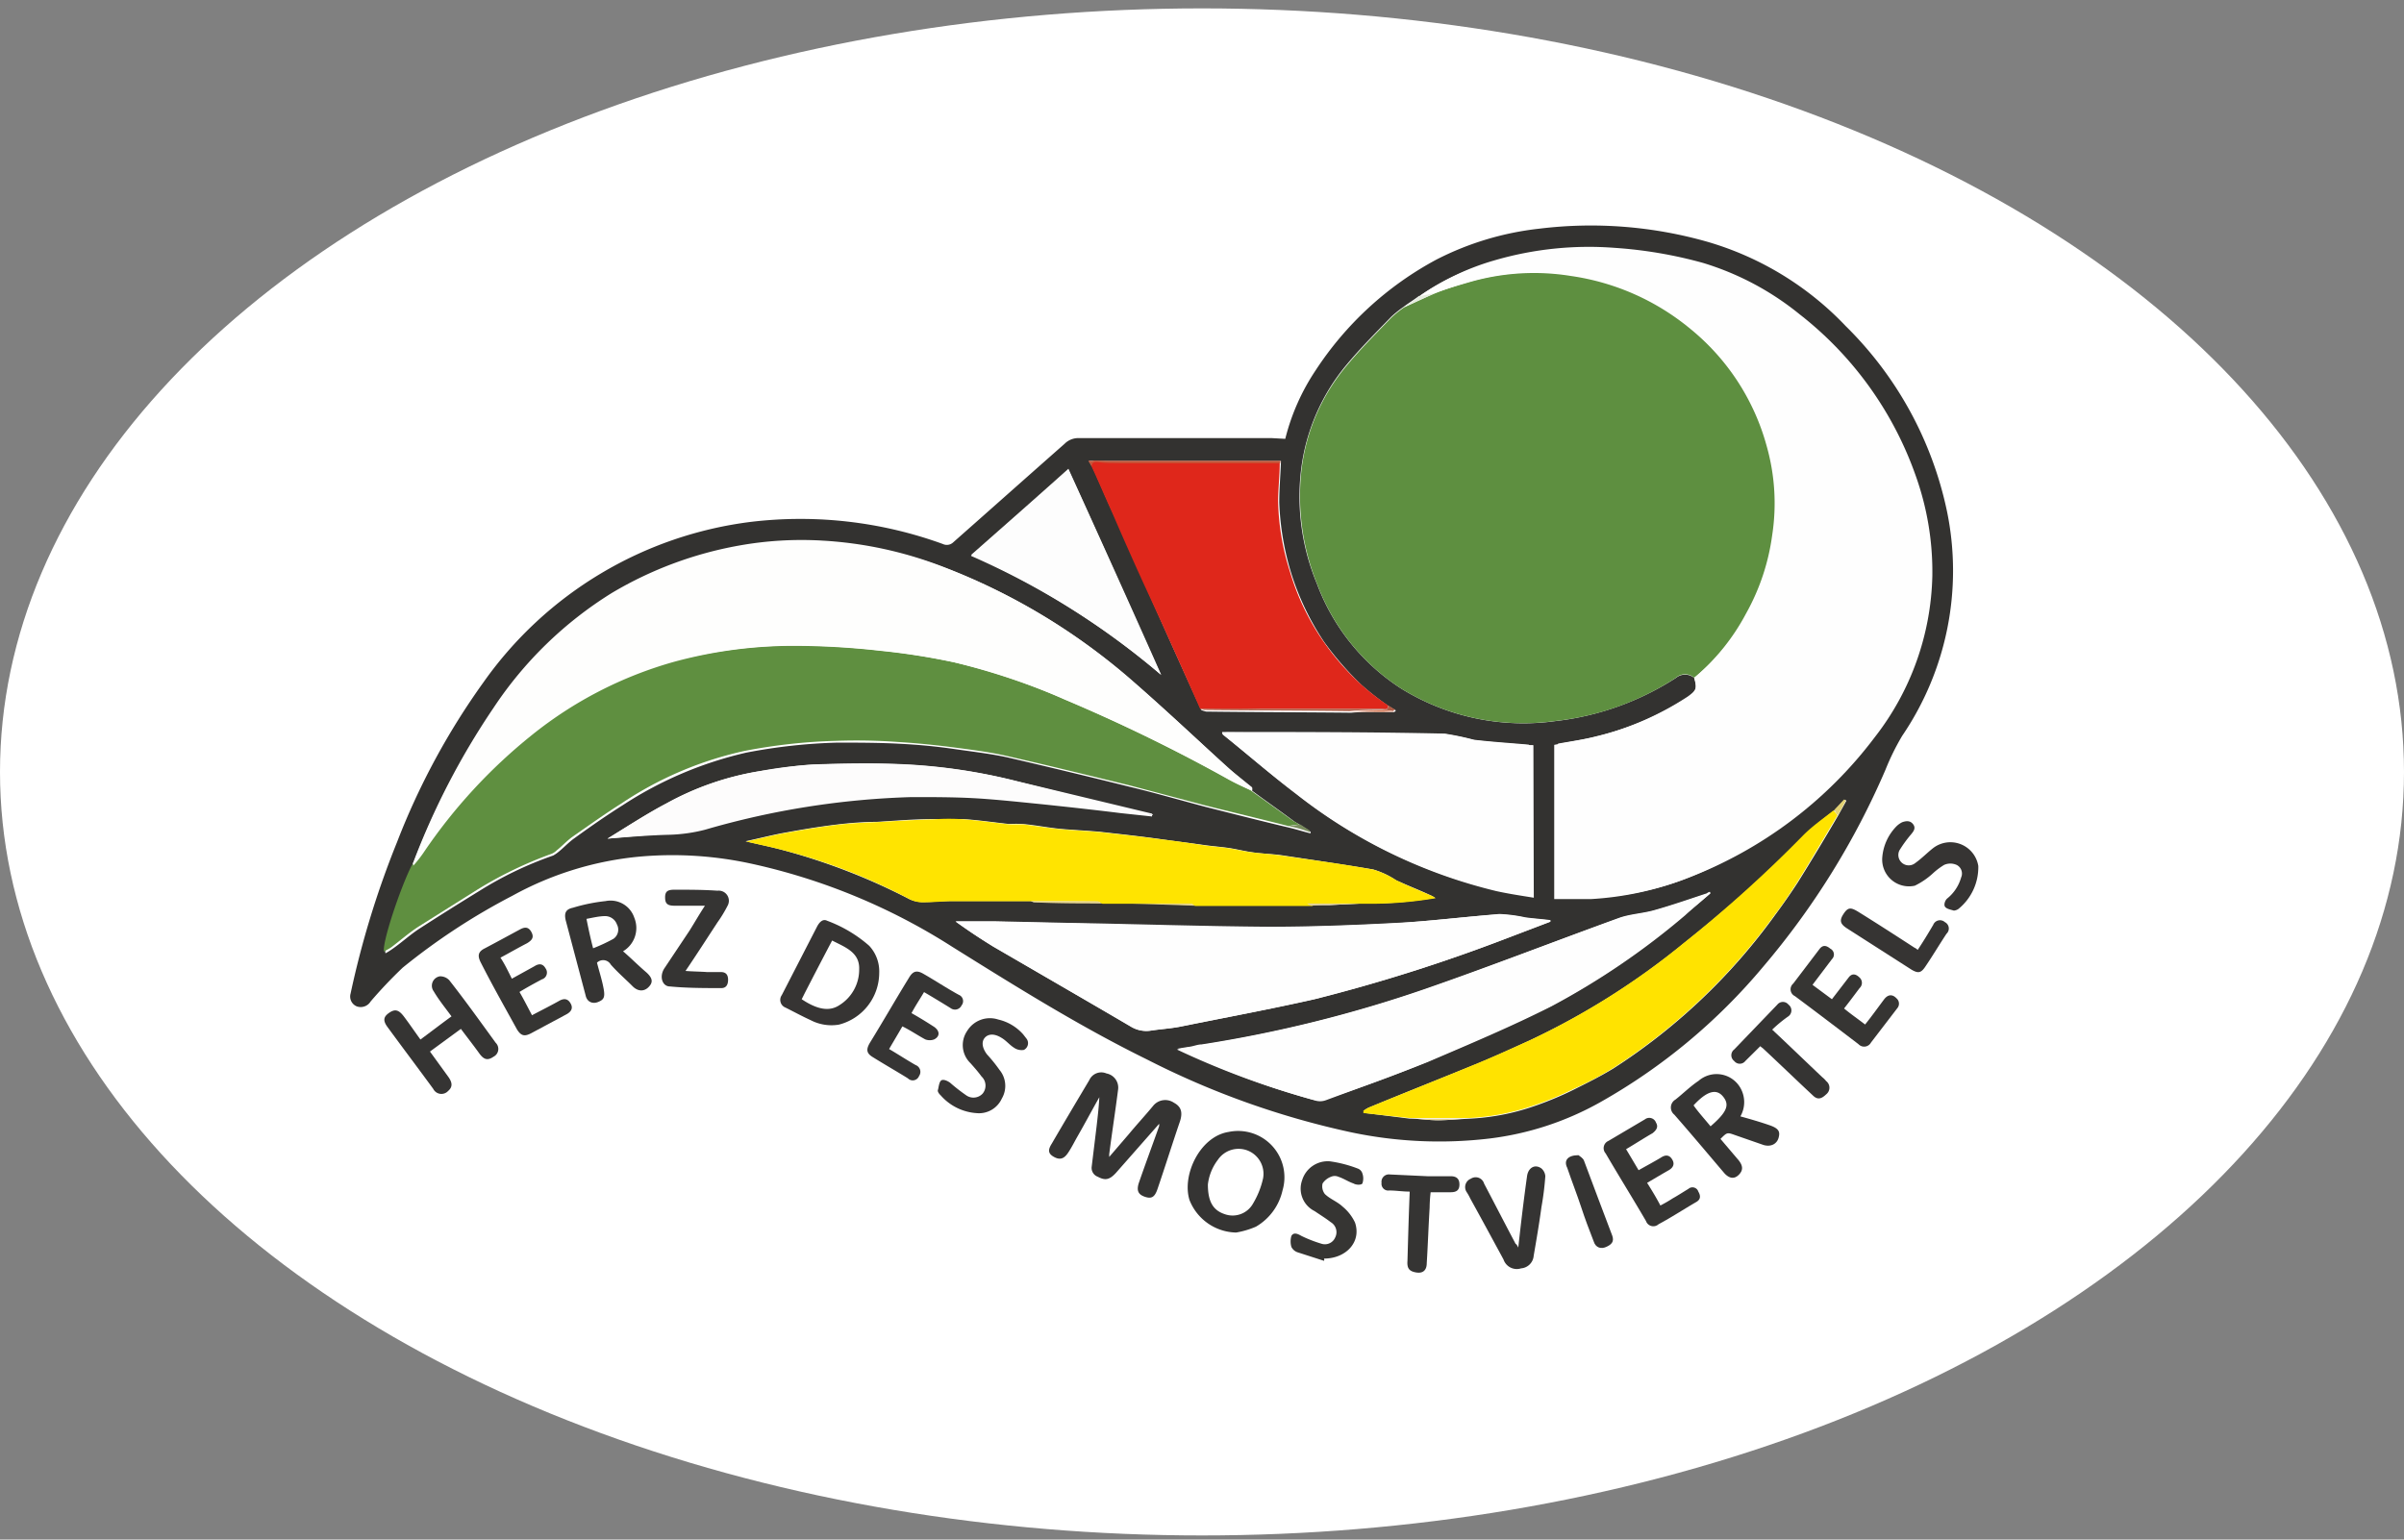 <svg id="Schnittmaske-Header" xmlns="http://www.w3.org/2000/svg" viewBox="0 0 192 123"><rect x="0" y="0" width="192" height="123" fill="#808080" stroke="none"/><ellipse cx="96" cy="61.67" rx="96" ry="61" style="fill:#fff"/><path d="M102.65,35.06a17.43,17.43,0,0,1,2.43-5.48,26.47,26.47,0,0,1,9.64-8.84,23.64,23.64,0,0,1,8.21-2.47,33.91,33.91,0,0,1,13.48,1.06,24.76,24.76,0,0,1,11,6.72,29.15,29.15,0,0,1,8.09,14.8,23.47,23.47,0,0,1-3.58,17.94,19.34,19.34,0,0,0-1.33,2.7,62.11,62.11,0,0,1-9.76,15.73,47.07,47.07,0,0,1-13.08,10.87,23.93,23.93,0,0,1-8.8,2.87,34.12,34.12,0,0,1-11-.49A66.72,66.72,0,0,1,91.6,84.64c-5.39-2.65-10.47-5.83-15.55-9A49.31,49.31,0,0,0,60,69a29.53,29.53,0,0,0-8.84-.57,26,26,0,0,0-10.25,3.14,51.52,51.52,0,0,0-8.75,5.74,36.29,36.29,0,0,0-2.56,2.7.93.93,0,0,1-1.11.39A.85.85,0,0,1,28,79.38a72.9,72.9,0,0,1,3.71-12.1A57.15,57.15,0,0,1,38.62,54.5,30.8,30.8,0,0,1,60,41.69,33.29,33.29,0,0,1,75.3,43.46a.74.74,0,0,0,.84-.14c3-2.65,5.92-5.25,8.88-7.86A1.55,1.55,0,0,1,86.17,35c5.13,0,10.25,0,15.38,0Zm8.71,21.83.13-.13c-.18-.09-.35-.22-.53-.31a22.1,22.1,0,0,1-2.21-1.72,25.21,25.21,0,0,1-3-3.45,21.44,21.44,0,0,1-2.65-5.57,21.86,21.86,0,0,1-.93-5.57c0-1.06.09-2.12.13-3.13,0,0,0,0,0-.09a.14.14,0,0,0,0-.09c-.57,0-1.1,0-1.67,0-4.38,0-8.75,0-13.13,0a2.8,2.8,0,0,0-.53,0,4.45,4.45,0,0,0,.27.45c.57,1.23,1.1,2.52,1.67,3.75,1,2.17,2,4.29,2.88,6.45,1.37,3.1,2.74,6.15,4.15,9.24a1.56,1.56,0,0,0,.4.13c3.84.05,7.73.05,11.58.09C109,56.85,110.16,56.89,111.36,56.89Zm1.23,32.48c.76,0,1.51.13,2.26.13s1.72-.09,2.56-.13a18.33,18.33,0,0,0,5.13-1,26.29,26.29,0,0,0,3.18-1.33c1.06-.53,2.12-1.06,3.14-1.68a47.88,47.88,0,0,0,12.9-12.24c.62-.84,1.24-1.72,1.81-2.6,1.11-1.77,2.17-3.54,3.23-5.35l.66-1.19c0-.05-.09-.05-.13-.09-.27.26-.53.57-.8.84a27.79,27.79,0,0,0-2.43,2,102,102,0,0,1-9.54,8.57,59.06,59.06,0,0,1-12.38,7.82c-1.37.62-2.69,1.24-4.11,1.82-2.91,1.19-5.83,2.34-8.7,3.53a1.3,1.3,0,0,0-.44.27.27.27,0,0,0,0,.17ZM88,72.14h2c1.81,0,3.62.13,5.43.17h9.37c.44,0,.93,0,1.37,0l2.65-.13a31.06,31.06,0,0,0,5.79-.45,2.83,2.83,0,0,0-.48-.26c-.75-.35-1.55-.66-2.3-1a1.81,1.81,0,0,1-.44-.22,6.72,6.72,0,0,0-1.73-.79c-2.38-.4-4.77-.75-7.15-1.11-.8-.13-1.64-.13-2.48-.26-.66-.09-1.33-.27-2-.36s-1.24-.13-1.86-.22c-1.19-.17-2.38-.31-3.53-.48-1.59-.22-3.23-.4-4.82-.58-1-.09-1.94-.13-3-.22s-2.08-.31-3.14-.4a10.09,10.09,0,0,0-1.1,0c-1.2-.13-2.39-.31-3.63-.39-.79,0-1.63,0-2.43,0-1.5,0-3,.13-4.5.22-1.06,0-2.17.09-3.23.22-1.5.18-3,.44-4.46.71-.89.18-1.77.4-2.79.62,1.11.26,2,.44,3,.71a50.53,50.53,0,0,1,10.12,3.93,2.62,2.62,0,0,0,1,.22c.84,0,1.63-.09,2.47-.09h6.19a.6.6,0,0,0,.31.09C84.45,72.09,86.21,72.09,88,72.14Zm12-9c0-.05,0-.18,0-.18-.62-.53-1.29-1.06-1.86-1.59-2.7-2.43-5.3-4.91-8-7.25a50.38,50.38,0,0,0-14.5-8.7,34,34,0,0,0-9.85-2.17,28.1,28.1,0,0,0-6.67.4,30.24,30.24,0,0,0-10.21,3.8,31.88,31.88,0,0,0-9.46,9.19A59.4,59.4,0,0,0,33,69c0,.09,0,.18,0,.26-1,1.95-2.43,6.28-2.21,6.9a5.67,5.67,0,0,0,.57-.36c.76-.53,1.42-1.15,2.17-1.63,1.55-1,3.14-2,4.77-3a28.91,28.91,0,0,1,5.88-2.82,2.82,2.82,0,0,0,.4-.27c.44-.35.84-.79,1.28-1.1,1.28-.93,2.56-1.82,3.89-2.66a30.41,30.41,0,0,1,9.85-4.19,44.19,44.19,0,0,1,7.25-.8c1.63,0,3.31,0,5,.09s3,.22,4.51.44,2.78.36,4.15.66c3.27.76,6.54,1.55,9.76,2.35,2,.48,4,1.06,6,1.59,2.26.57,4.51,1.15,6.77,1.68.53.13,1.1.31,1.63.44,0,0,0-.09,0-.13-.26-.18-.48-.31-.75-.49s-.39-.22-.57-.35C102.21,64.76,101.11,64,100,63.17Zm13.35-39.51c-.4.31-.84.57-1.24.88a8.42,8.42,0,0,0-1,.8c-1.2,1.24-2.43,2.47-3.54,3.8a16.1,16.1,0,0,0-3.67,8.53,18.1,18.1,0,0,0,1.28,9A17,17,0,0,0,111.89,55a18.57,18.57,0,0,0,12.33,2.61,22.45,22.45,0,0,0,9.63-3.45,1.15,1.15,0,0,1,1.46,0c.26.8.17,1-.53,1.5a23.83,23.83,0,0,1-7.65,3.27c-1,.22-1.94.36-3,.58V71.83c1,0,2,0,2.92,0a25.11,25.11,0,0,0,7.38-1.55,34.22,34.22,0,0,0,15-11.27,21.24,21.24,0,0,0,4.6-12.9,21.7,21.7,0,0,0-1.33-8,28.2,28.2,0,0,0-9.23-12.91,22.21,22.21,0,0,0-7.74-4.11,31.76,31.76,0,0,0-7.07-1.1,27,27,0,0,0-9.59,1A18.31,18.31,0,0,0,113.35,23.66Zm10.47,50v-.09c-.66-.09-1.33-.13-2-.22a11.87,11.87,0,0,0-2.08-.27c-2.74.18-5.48.53-8.22.71-3.4.18-6.8.31-10.2.31-5.35,0-10.65-.18-16-.31l-5.88-.13H76.32c1,.71,2,1.37,3,2,3.67,2.12,7.34,4.24,11,6.4a2.38,2.38,0,0,0,1.55.31c.84-.13,1.68-.17,2.52-.35,3.53-.71,7.07-1.37,10.56-2.16A133.74,133.74,0,0,0,120.24,75Zm-1.37-14.1c-.13,0-.22,0-.31,0-1.46-.13-2.92-.22-4.38-.4a23.86,23.86,0,0,0-2.34-.49c-5.74-.08-11.53-.08-17.28-.13a1.6,1.6,0,0,0-.48.05s0,.08,0,.13c2,1.59,3.85,3.22,5.84,4.73a41.59,41.59,0,0,0,16,7.77c1,.22,1.94.36,3,.53Zm14.14,11.84s0,0,0-.08-.18,0-.27.08c-1.37.45-2.74.93-4.15,1.33-.93.27-1.95.31-2.83.62-5.22,1.9-10.34,3.89-15.56,5.7a102.94,102.94,0,0,1-17.8,4.42c-.31,0-.62.13-.93.18s-.58.08-1,.17a65,65,0,0,0,10.92,4.11,1.34,1.34,0,0,0,.92,0c2.7-1,5.48-2,8.13-3.05,3.32-1.42,6.68-2.83,9.9-4.46a59.74,59.74,0,0,0,10.65-7.25C135.18,72.58,135.88,72,136.59,71.38ZM48.52,67c1.77-.14,3.36-.27,4.95-.31a12.79,12.79,0,0,0,2.83-.4,65.61,65.61,0,0,1,16.52-2.61c1.68,0,3.36,0,5,.09s3.67.31,5.48.49c2.08.22,4.11.44,6.19.7l2.52.27c0-.09,0-.13-.09-.13L81.18,62.41a45.05,45.05,0,0,0-8.71-1.32c-2.52-.13-5-.09-7.51,0a32.15,32.15,0,0,0-4.55.57,23.16,23.16,0,0,0-7.16,2.52C51.7,65,50.15,66,48.52,67Zm44.23-13c-2.47-5.48-4.9-11-7.42-16.48-2.61,2.34-5.17,4.59-7.78,6.89A61.14,61.14,0,0,1,92.75,53.93Z" style="fill:#333230"/><path d="M92.44,89.94,89.13,93.7c-.53.58-.88.62-1.46.31a.75.75,0,0,1-.48-.8L87.58,90c.09-.79.18-1.54.22-2.34-.57,1-1.14,2.08-1.72,3.09-.26.45-.49.93-.79,1.37s-.62.58-1.11.31-.49-.57-.18-1.06c1-1.72,2-3.4,3-5.08a1.05,1.05,0,0,1,1.37-.53,1.15,1.15,0,0,1,.93,1.28c-.22,1.73-.49,3.45-.71,5.17v.22l1.59-1.85c.62-.75,1.28-1.46,1.9-2.21a1.24,1.24,0,0,1,1.68-.27c.57.31.71.75.49,1.46-.62,1.81-1.2,3.67-1.82,5.48-.22.62-.48.75-1,.57s-.66-.48-.49-1.06c.53-1.54,1.11-3.09,1.64-4.59v-.18Z" style="fill:#353433"/><path d="M98.72,98.47A4.09,4.09,0,0,1,95,95.87c-.62-2,.84-5.09,3.14-5.44a3.7,3.7,0,0,1,4.29,4.68A4.48,4.48,0,0,1,100.31,98,6.79,6.79,0,0,1,98.72,98.47Zm-2.25-3.84c0,1.41.44,2.08,1.37,2.38a1.87,1.87,0,0,0,2.25-.88,6.7,6.7,0,0,0,.79-2,2,2,0,0,0-1.23-2.21,2,2,0,0,0-2.39.75A4,4,0,0,0,96.47,94.63Z" style="fill:#353433"/><path d="M70.22,77.75A4.28,4.28,0,0,1,67,81.86a3.6,3.6,0,0,1-2.26-.36c-.66-.3-1.32-.66-2-1a.66.66,0,0,1-.3-1L65.27,74c.17-.31.44-.62.79-.44a10.75,10.75,0,0,1,3.36,2A3,3,0,0,1,70.22,77.75Zm-3.76-2.61c-.75,1.42-1.46,2.79-2.16,4.15l-.27.54c1.24.83,2.21,1,3,.48a3.34,3.34,0,0,0,1.59-2.87C68.67,76.07,67.48,75.67,66.46,75.14Z" style="fill:#363433"/><path d="M33.58,83.05c.84-.62,1.64-1.24,2.48-1.85-.49-.67-1-1.29-1.42-2A.76.76,0,0,1,35.13,78a1,1,0,0,1,.75.31c1.28,1.63,2.48,3.31,3.71,5a.69.69,0,0,1-.17,1.11c-.45.31-.75.26-1.11-.22-.48-.67-1-1.33-1.5-2l-2.47,1.81,1.45,2c.36.49.36.84,0,1.15a.73.73,0,0,1-1.19-.17c-1.2-1.64-2.43-3.27-3.63-4.91-.4-.53-.35-.84.09-1.15s.75-.31,1.19.27S33.1,82.39,33.58,83.05Z" style="fill:#353433"/><path d="M47.68,76.91c.18.71.4,1.37.53,2.08s0,.88-.44,1.06-.89,0-1-.53l-1.59-6c-.13-.57,0-.88.58-1a14.12,14.12,0,0,1,2.6-.53,2,2,0,0,1,2.3,1.33A2.16,2.16,0,0,1,49.76,76c.62.53,1.19,1.11,1.81,1.64s.57.88.22,1.23-.84.36-1.28-.09-1.19-1.1-1.73-1.72A.7.7,0,0,0,47.68,76.91Zm-.31-1.15A13.07,13.07,0,0,0,49,75a.89.89,0,0,0,.27-1.15,1,1,0,0,0-.93-.66c-.49,0-1,.13-1.5.22C47,74.21,47.15,74.92,47.37,75.76Z" style="fill:#353433"/><path d="M139,89.19c.8.22,1.59.45,2.34.71s.84.53.71,1-.58.75-1.19.58l-2.3-.8c-.62-.22-.62-.22-1.15.31l1.46,1.72c.35.45.35.8,0,1.15s-.75.31-1.15-.13c-1.32-1.55-2.65-3.14-4-4.68a.73.73,0,0,1,.09-1.2c.61-.48,1.19-1.06,1.85-1.5a2.19,2.19,0,0,1,3.32.53A2.29,2.29,0,0,1,139,89.19Zm-2.39.8c1.33-1.15,1.55-1.72,1-2.39s-1.33-.4-2.35.71C135.66,88.88,136.15,89.41,136.63,90Z" style="fill:#353433"/><path d="M72.07,82c-.35.61-.7,1.19-1.06,1.81.75.44,1.42.88,2.12,1.28a.58.58,0,0,1,.27.88.54.54,0,0,1-.89.18c-.92-.57-1.85-1.1-2.78-1.68-.53-.31-.57-.62-.26-1.15,1.06-1.72,2.07-3.49,3.13-5.21.31-.53.62-.62,1.15-.31.93.53,1.86,1.15,2.83,1.68a.54.54,0,0,1,.22.84.58.58,0,0,1-.88.22c-.71-.44-1.37-.84-2.12-1.28-.31.53-.67,1.06-1,1.68.62.35,1.19.7,1.81,1.1.44.31.49.75,0,1a1,1,0,0,1-.71,0C73.27,82.7,72.69,82.3,72.07,82Z" style="fill:#363534"/><path d="M40.88,78.19l1.81-1c.35-.22.66-.22.88.17a.57.57,0,0,1-.31.89c-.57.31-1.15.62-1.77,1,.36.62.67,1.24,1,1.86.75-.4,1.46-.75,2.17-1.15.39-.22.7-.18.92.22s0,.66-.31.84l-2.87,1.54c-.53.27-.79.18-1.1-.3-1-1.82-2-3.58-2.92-5.4-.26-.53-.18-.84.35-1.1.93-.49,1.86-1,2.79-1.5.4-.22.7-.22.93.22s0,.66-.36.88c-.7.36-1.37.75-2.12,1.15C40.3,77,40.57,77.57,40.88,78.19Z" style="fill:#363533"/><path d="M144.76,78.68l1.55,1.15,1.33-1.73c.26-.35.57-.31.88,0a.57.57,0,0,1,0,.84c-.4.53-.79,1.06-1.24,1.63.53.44,1.11.84,1.68,1.28.53-.66,1-1.32,1.51-2,.3-.4.66-.45,1-.09a.56.56,0,0,1,.09.75l-2.13,2.78a.62.62,0,0,1-1,.13c-1.68-1.28-3.36-2.56-5.08-3.84a.6.6,0,0,1-.13-1l2.12-2.79c.26-.31.53-.26.84,0a.52.52,0,0,1,.13.84Z" style="fill:#363533"/><path d="M131.55,94.5c.36.57.71,1.14,1.06,1.81a11.56,11.56,0,0,0,1-.58c.4-.22.79-.48,1.24-.75a.49.49,0,0,1,.79.22c.18.31.22.62-.18.84-1,.58-1.94,1.2-3,1.77a.62.62,0,0,1-1-.26c-1.06-1.82-2.16-3.58-3.22-5.4a.63.63,0,0,1,.22-1l2.91-1.72a.57.57,0,0,1,.89.26c.22.36,0,.62-.27.84-.7.4-1.37.84-2.12,1.28.35.58.66,1.11,1,1.68.62-.35,1.2-.66,1.77-1,.4-.27.71-.22.93.17s0,.67-.31.84C132.75,93.79,132.17,94.14,131.55,94.5Z" style="fill:#363533"/><path d="M121.26,99.67c.22-2,.44-3.85.7-5.7.09-.67.62-1,1.15-.62a.91.91,0,0,1,.31.62,23.15,23.15,0,0,1-.31,2.47c-.18,1.33-.4,2.61-.62,3.89a1.09,1.09,0,0,1-1,1,1.12,1.12,0,0,1-1.41-.71c-.89-1.64-1.77-3.27-2.65-4.86a4.31,4.31,0,0,0-.27-.49.72.72,0,0,1,.31-1.1.7.7,0,0,1,1.06.39c.84,1.6,1.68,3.23,2.52,4.82C121.12,99.4,121.17,99.49,121.26,99.67Z" style="fill:#353433"/><path d="M56.3,72.36H53.87c-.58,0-.75-.18-.75-.67s.22-.61.75-.61c1.15,0,2.29,0,3.44.08a.81.81,0,0,1,.8,1.2,10.33,10.33,0,0,1-.8,1.32c-.84,1.28-1.63,2.52-2.56,3.89.62.05,1.19.05,1.72.09h1.11c.44,0,.57.27.57.62s-.13.66-.53.66c-1.37,0-2.74,0-4.11-.13-.62,0-.88-.8-.44-1.46l2-3C55.46,73.73,55.81,73.11,56.3,72.36Z" style="fill:#353433"/><path d="M150.33,68.51A4,4,0,0,1,151.48,66a1.74,1.74,0,0,1,.44-.31c.36-.13.67-.13.89.18s0,.57-.18.79a10.52,10.52,0,0,0-.93,1.28.83.83,0,0,0,1.28,1c.49-.35.93-.8,1.37-1.15A2.26,2.26,0,0,1,158,69.18a4.29,4.29,0,0,1-1.59,3.44.77.77,0,0,1-.36.13c-.26-.08-.57-.13-.7-.3s0-.53.17-.67a3.31,3.31,0,0,0,1.11-1.68.77.77,0,0,0-.36-1,1.21,1.21,0,0,0-1,0,5.61,5.61,0,0,0-.88.66,6,6,0,0,1-1.46,1A2.14,2.14,0,0,1,150.33,68.51Z" style="fill:#363433"/><path d="M105.75,100.73l-2.08-.67a.86.86,0,0,1-.53-.44,1.56,1.56,0,0,1,0-.88c.18-.31.49-.18.8,0a10.44,10.44,0,0,0,1.59.62.89.89,0,0,0,1.1-.48.93.93,0,0,0-.35-1.24c-.4-.31-.84-.58-1.28-.88a2,2,0,0,1-1-2.48,2.14,2.14,0,0,1,2.21-1.5,10,10,0,0,1,2.21.57.6.6,0,0,1,.39.4,1.21,1.21,0,0,1,0,.8c-.09.13-.49.13-.71,0-.39-.13-.79-.4-1.19-.53a.75.75,0,0,0-.62,0,1.38,1.38,0,0,0-.66.53,1,1,0,0,0,.18.84c.39.39,1,.61,1.41,1a3.66,3.66,0,0,1,1,1.28c.53,1.55-.71,2.88-2.48,2.88A.23.23,0,0,1,105.75,100.73Z" style="fill:#363533"/><path d="M78,88.93a4.18,4.18,0,0,1-2.87-1.42c-.14-.13-.27-.31-.22-.44s.08-.62.26-.75.53.05.71.18a13.86,13.86,0,0,0,1.28,1,1,1,0,0,0,1.32-.13A1,1,0,0,0,78.39,86c-.26-.36-.57-.71-.88-1.06a2,2,0,0,1-.27-2.57,2.13,2.13,0,0,1,2.48-.92,3.79,3.79,0,0,1,2,1.19L82,83a.6.6,0,0,1-.23.88,1.06,1.06,0,0,1-.79-.18c-.35-.22-.62-.57-1-.79-.58-.36-1.06-.31-1.33,0s-.22.8.18,1.33a12.13,12.13,0,0,1,1,1.24,2,2,0,0,1,.18,2.29A2,2,0,0,1,78,88.93Z" style="fill:#363433"/><path d="M112.59,95.2c-.57,0-1.1-.09-1.63-.09a.54.54,0,0,1-.62-.61.59.59,0,0,1,.66-.67l3,.14c.62,0,1.24,0,1.85,0,.45,0,.71.18.71.66s-.26.62-.71.62-1,0-1.59,0a12.11,12.11,0,0,0-.08,1.24c-.09,1.46-.14,3-.23,4.42,0,.57-.3.84-.84.75s-.75-.31-.7-.93C112.46,99,112.51,97.1,112.59,95.2Z" style="fill:#353433"/><path d="M141.54,82.26c1.41,1.32,2.69,2.56,4,3.8a1.81,1.81,0,0,1,.31.31.67.67,0,0,1,0,1.06c-.4.39-.71.44-1.07.08-1.32-1.23-2.6-2.47-3.93-3.71-.09-.09-.18-.13-.26-.22l-1.2,1.19a.56.56,0,0,1-.88,0,.58.58,0,0,1,0-.93l3.44-3.58a.57.57,0,0,1,.89,0,.58.58,0,0,1,0,.93A10.54,10.54,0,0,0,141.54,82.26Z" style="fill:#353433"/><path d="M153.16,75.89c.44-.66.84-1.32,1.24-2a.58.58,0,0,1,.93-.22.57.57,0,0,1,.13.93c-.58.88-1.11,1.77-1.68,2.61-.35.53-.58.57-1.11.26l-5.17-3.31c-.53-.35-.61-.62-.26-1.15s.57-.53,1.15-.18c1.5.93,3,1.9,4.51,2.88A.88.88,0,0,1,153.16,75.89Z" style="fill:#363433"/><path d="M126.07,92.29c.09.08.36.22.44.44.76,2,1.51,4.06,2.26,6,.17.49-.09.71-.49.89s-.84.08-1-.45c-.36-.92-.71-1.85-1-2.74s-.75-2.07-1.11-3.13C124.88,92.73,125.19,92.29,126.07,92.29Z" style="fill:#353433"/><path d="M135.31,54.15a1.09,1.09,0,0,0-1.46,0,22,22,0,0,1-9.63,3.45A18.57,18.57,0,0,1,111.89,55a17,17,0,0,1-6.68-8.31,18.68,18.68,0,0,1-1.28-9,15.8,15.8,0,0,1,3.67-8.53c1.11-1.33,2.34-2.56,3.54-3.8a8.42,8.42,0,0,1,1-.8c.84-.39,1.68-.79,2.52-1.14s1.81-.62,2.74-.89a18.53,18.53,0,0,1,8.08-.48A19.23,19.23,0,0,1,135,26.27a18.26,18.26,0,0,1,6.1,9.37,16.76,16.76,0,0,1,.44,7.11A17.57,17.57,0,0,1,139.46,49,17.26,17.26,0,0,1,135.31,54.15Z" style="fill:#5e8f40"/><path d="M135.31,54.15A16.91,16.91,0,0,0,139.55,49a17.76,17.76,0,0,0,2.12-6.28,18,18,0,0,0-6.54-16.48A18.81,18.81,0,0,0,125.54,22a18.53,18.53,0,0,0-8.08.48c-.93.27-1.86.58-2.74.89l-.58.13-.71.13a19.87,19.87,0,0,1,5.93-2.83,26.9,26.9,0,0,1,9.58-1A35.15,35.15,0,0,1,136,21a22.61,22.61,0,0,1,7.73,4.11A28.2,28.2,0,0,1,153,38a22.78,22.78,0,0,1,1.33,8,21.72,21.72,0,0,1-4.6,12.9,33.85,33.85,0,0,1-15,11.27,23.56,23.56,0,0,1-7.38,1.55c-1,0-1.94,0-2.92,0V59.41c1-.18,2-.31,3-.57A23.19,23.19,0,0,0,135,55.57C135.48,55.17,135.53,55,135.31,54.15Z" style="fill:#fefefe"/><path d="M102.92,66c-2.26-.58-4.51-1.11-6.76-1.68l-6-1.59c-3.27-.8-6.5-1.59-9.77-2.34-1.37-.31-2.78-.49-4.15-.67s-3-.35-4.51-.44a45.43,45.43,0,0,0-5-.09,44.19,44.19,0,0,0-7.25.8,28.6,28.6,0,0,0-9.85,4.2c-1.33.84-2.61,1.76-3.89,2.65-.44.31-.84.75-1.28,1.1a1.28,1.28,0,0,1-.4.27,31.8,31.8,0,0,0-5.88,2.83c-1.59,1-3.18,2-4.77,3-.75.49-1.46,1.11-2.16,1.64-.18.13-.4.22-.58.35-.18-.62,1.24-4.95,2.21-6.89.27-.36.53-.67.8-1a40.34,40.34,0,0,1,8.7-9.46,31.18,31.18,0,0,1,11.31-5.83,38.4,38.4,0,0,1,10-1.28,62.21,62.21,0,0,1,6.54.4,52.86,52.86,0,0,1,5.88.92,48.51,48.51,0,0,1,8.92,3,130.48,130.48,0,0,1,13.13,6.41c.57.31,1.15.57,1.72.84l3.32,2.38c.17.13.39.22.57.36A3.73,3.73,0,0,0,102.92,66Z" style="fill:#5f8f40"/><path d="M100,63.17c-.57-.27-1.19-.53-1.72-.84a142.16,142.16,0,0,0-13.13-6.41,55.07,55.07,0,0,0-8.92-3A54.75,54.75,0,0,0,70.35,52a62.54,62.54,0,0,0-6.54-.4,36.38,36.38,0,0,0-10,1.28A31.84,31.84,0,0,0,42.51,58.7a42.57,42.57,0,0,0-8.71,9.46,9.9,9.9,0,0,1-.79,1c0-.09-.09-.18,0-.27a59.65,59.65,0,0,1,6.4-12.33,30.83,30.83,0,0,1,9.46-9.19A30.24,30.24,0,0,1,59,43.59a28.23,28.23,0,0,1,6.67-.4,31.53,31.53,0,0,1,9.85,2.17,49.72,49.72,0,0,1,14.5,8.7c2.74,2.34,5.39,4.82,8,7.25L100,62.9A.63.63,0,0,1,100,63.17Z" style="fill:#fefefd"/><path d="M95.85,56.63c-1.37-3.1-2.74-6.15-4.16-9.24-1-2.17-1.94-4.29-2.87-6.45-.57-1.24-1.1-2.52-1.68-3.76,0-.31.13-.4.44-.35.58,0,1.2.09,1.77.09h12.86c0,1.06-.13,2.12-.13,3.13a19.52,19.52,0,0,0,.93,5.57,19.43,19.43,0,0,0,2.65,5.57,20.38,20.38,0,0,0,3,3.45,19.76,19.76,0,0,0,2.21,1.72c0,.44-.36.27-.53.27H100.8C99.16,56.67,97.53,56.67,95.85,56.63Z" style="fill:#df271b"/><path d="M82.37,72H76.18c-.84,0-1.63.09-2.47.09a2.24,2.24,0,0,1-1-.22,46.68,46.68,0,0,0-10.12-3.94c-1-.26-1.9-.44-3-.7,1-.22,1.9-.44,2.79-.62,1.5-.27,3-.53,4.46-.71,1.06-.13,2.16-.18,3.22-.22,1.51-.09,3-.18,4.51-.22a16.41,16.41,0,0,1,2.43,0c1.2.09,2.39.27,3.63.4.35,0,.75,0,1.1,0,1.06.13,2.08.31,3.14.4s1.94.13,3,.22c1.59.18,3.22.35,4.82.57,1.19.14,2.38.31,3.53.49.62.09,1.24.13,1.86.22s1.32.27,2,.35,1.63.14,2.47.27c2.39.35,4.78.66,7.16,1.1a7.11,7.11,0,0,1,1.73.8c.13.09.31.13.44.22.75.35,1.54.66,2.3,1a1.84,1.84,0,0,1,.48.26,31.05,31.05,0,0,1-5.79.44h-4.42l.4.18H95.49c-.13,0-.26-.18-.35-.18H88.07c-.13,0-.27-.17-.35-.17C85.86,72,84.14,72,82.37,72Z" style="fill:#ffe400"/><path d="M123.82,73.64,120.24,75A133.74,133.74,0,0,1,105,79.83c-3.49.79-7.07,1.45-10.56,2.16-.84.18-1.68.22-2.52.35A2.33,2.33,0,0,1,90.32,82c-3.66-2.12-7.33-4.24-11-6.4a31.8,31.8,0,0,1-3-2h3.13l5.88.13c5.35.09,10.65.27,16,.31,3.4,0,6.8-.13,10.2-.31,2.74-.13,5.48-.48,8.22-.71a11.87,11.87,0,0,1,2.08.27c.66.09,1.33.13,2,.22Z" style="fill:#fefefe"/><path d="M122.45,59.54V71.65c-1-.18-2-.31-3-.53a41.05,41.05,0,0,1-16-7.78c-2-1.5-3.89-3.13-5.84-4.73,0,0,0-.08,0-.13.18,0,.31,0,.48,0,5.75,0,11.54,0,17.28.13a21.15,21.15,0,0,1,2.34.49c1.46.17,2.92.26,4.38.39A.37.37,0,0,0,122.45,59.54Z" style="fill:#fefefe"/><path d="M136.59,71.38c-.71.62-1.41,1.2-2.12,1.77a59.89,59.89,0,0,1-10.65,7.25c-3.23,1.59-6.54,3-9.9,4.46-2.65,1.11-5.39,2.08-8.13,3a2.21,2.21,0,0,1-.93,0A66.09,66.09,0,0,1,94,83.85a9.94,9.94,0,0,1,1-.18c.31,0,.62-.13.93-.18a105.86,105.86,0,0,0,17.81-4.42c5.21-1.81,10.34-3.84,15.55-5.7.89-.31,1.9-.35,2.83-.62,1.42-.39,2.79-.88,4.16-1.32a2,2,0,0,1,.26-.09C136.59,71.34,136.59,71.34,136.59,71.38Z" style="fill:#fefefe"/><path d="M146.75,65.15c-1.06,1.77-2.12,3.58-3.22,5.35-.58.88-1.15,1.77-1.81,2.61a47.93,47.93,0,0,1-12.91,12.24A29.6,29.6,0,0,1,125.67,87a25,25,0,0,1-3.18,1.32,18.71,18.71,0,0,1-5.12,1h-4.82l-3.67-.4a.3.3,0,0,0,0-.18c.13-.09.31-.18.44-.26,2.92-1.2,5.83-2.35,8.71-3.54,1.37-.57,2.74-1.19,4.11-1.81a59.25,59.25,0,0,0,12.37-7.82A103.39,103.39,0,0,0,144,66.75c.75-.76,1.64-1.37,2.43-2C146.58,64.89,146.66,65,146.75,65.15Z" style="fill:#ffe300"/><path d="M48.52,67c1.63-1,3.14-2,4.73-2.83a22.91,22.91,0,0,1,7.16-2.52c1.5-.22,3.05-.49,4.55-.58,2.52-.08,5-.13,7.51,0a45.54,45.54,0,0,1,8.71,1.33L92,65s0,0,.09.13l-2.52-.26c-2.08-.22-4.11-.49-6.19-.71-1.81-.17-3.67-.4-5.48-.48s-3.36-.14-5-.09a65.15,65.15,0,0,0-16.52,2.6,10,10,0,0,1-2.83.4C51.88,66.7,50.29,66.83,48.52,67Z" style="fill:#fdfcfc"/><path d="M92.75,53.93a62.83,62.83,0,0,0-15.2-9.59c2.61-2.3,5.17-4.55,7.78-6.89C87.85,43,90.32,48.45,92.75,53.93Z" style="fill:#fdfdfd"/><path d="M102.25,37H89.4c-.58,0-1.2,0-1.77-.09-.27,0-.44.05-.44.36-.09-.14-.14-.27-.27-.45.22,0,.35,0,.53,0,4.38,0,8.75,0,13.13,0,.57,0,1.1,0,1.67,0,0,0,0,0,0,.13C102.3,36.87,102.25,36.92,102.25,37Z" style="fill:#c6563a"/><path d="M95.85,56.63c1.63,0,3.27,0,4.9,0h9.59c.22,0,.53.18.53-.27.18.09.35.23.53.31l-.13.14a5.86,5.86,0,0,0-.93-.09c-.84,0-1.72,0-2.56.09-3.85-.05-7.74-.05-11.58-.09A2,2,0,0,1,95.85,56.63Z" style="fill:#af5c45"/><path d="M82.37,72h5.26c.13,0,.26.13.35.18-1.77,0-3.53,0-5.35-.09A.73.73,0,0,1,82.37,72Z" style="fill:#e3d28d"/><path d="M90,72.18h5.08c.13,0,.27.13.35.18C93.59,72.31,91.78,72.22,90,72.18Z" style="fill:#e6d586"/><path d="M113.35,23.66l.7-.13.58-.13c-.84.39-1.68.79-2.52,1.14C112.51,24.23,113,24,113.35,23.66Z" style="fill:#e6ece0"/><path d="M104.77,72.36c-.09,0-.22-.09-.39-.18h4.41l-2.65.13A13,13,0,0,0,104.77,72.36Z" style="fill:#e3d396"/><path d="M112.59,89.37h4.82c-.84,0-1.72.13-2.56.13S113.35,89.37,112.59,89.37Z" style="fill:#e3d396"/><path d="M107.87,56.85c.84-.05,1.72-.09,2.56-.09a5.86,5.86,0,0,1,.93.09C110.16,56.89,109,56.85,107.87,56.85Z" style="fill:#dc7852"/><path d="M102.92,66l.93-.13.75.48s0,.09,0,.13A9.88,9.88,0,0,0,102.92,66Z" style="fill:#798c5e"/><path d="M146.75,65.15c-.09-.13-.17-.31-.26-.44.26-.26.53-.57.79-.84.05.05.09.05.14.09C147.2,64.4,147,64.8,146.75,65.15Z" style="fill:#e3d273"/></svg>